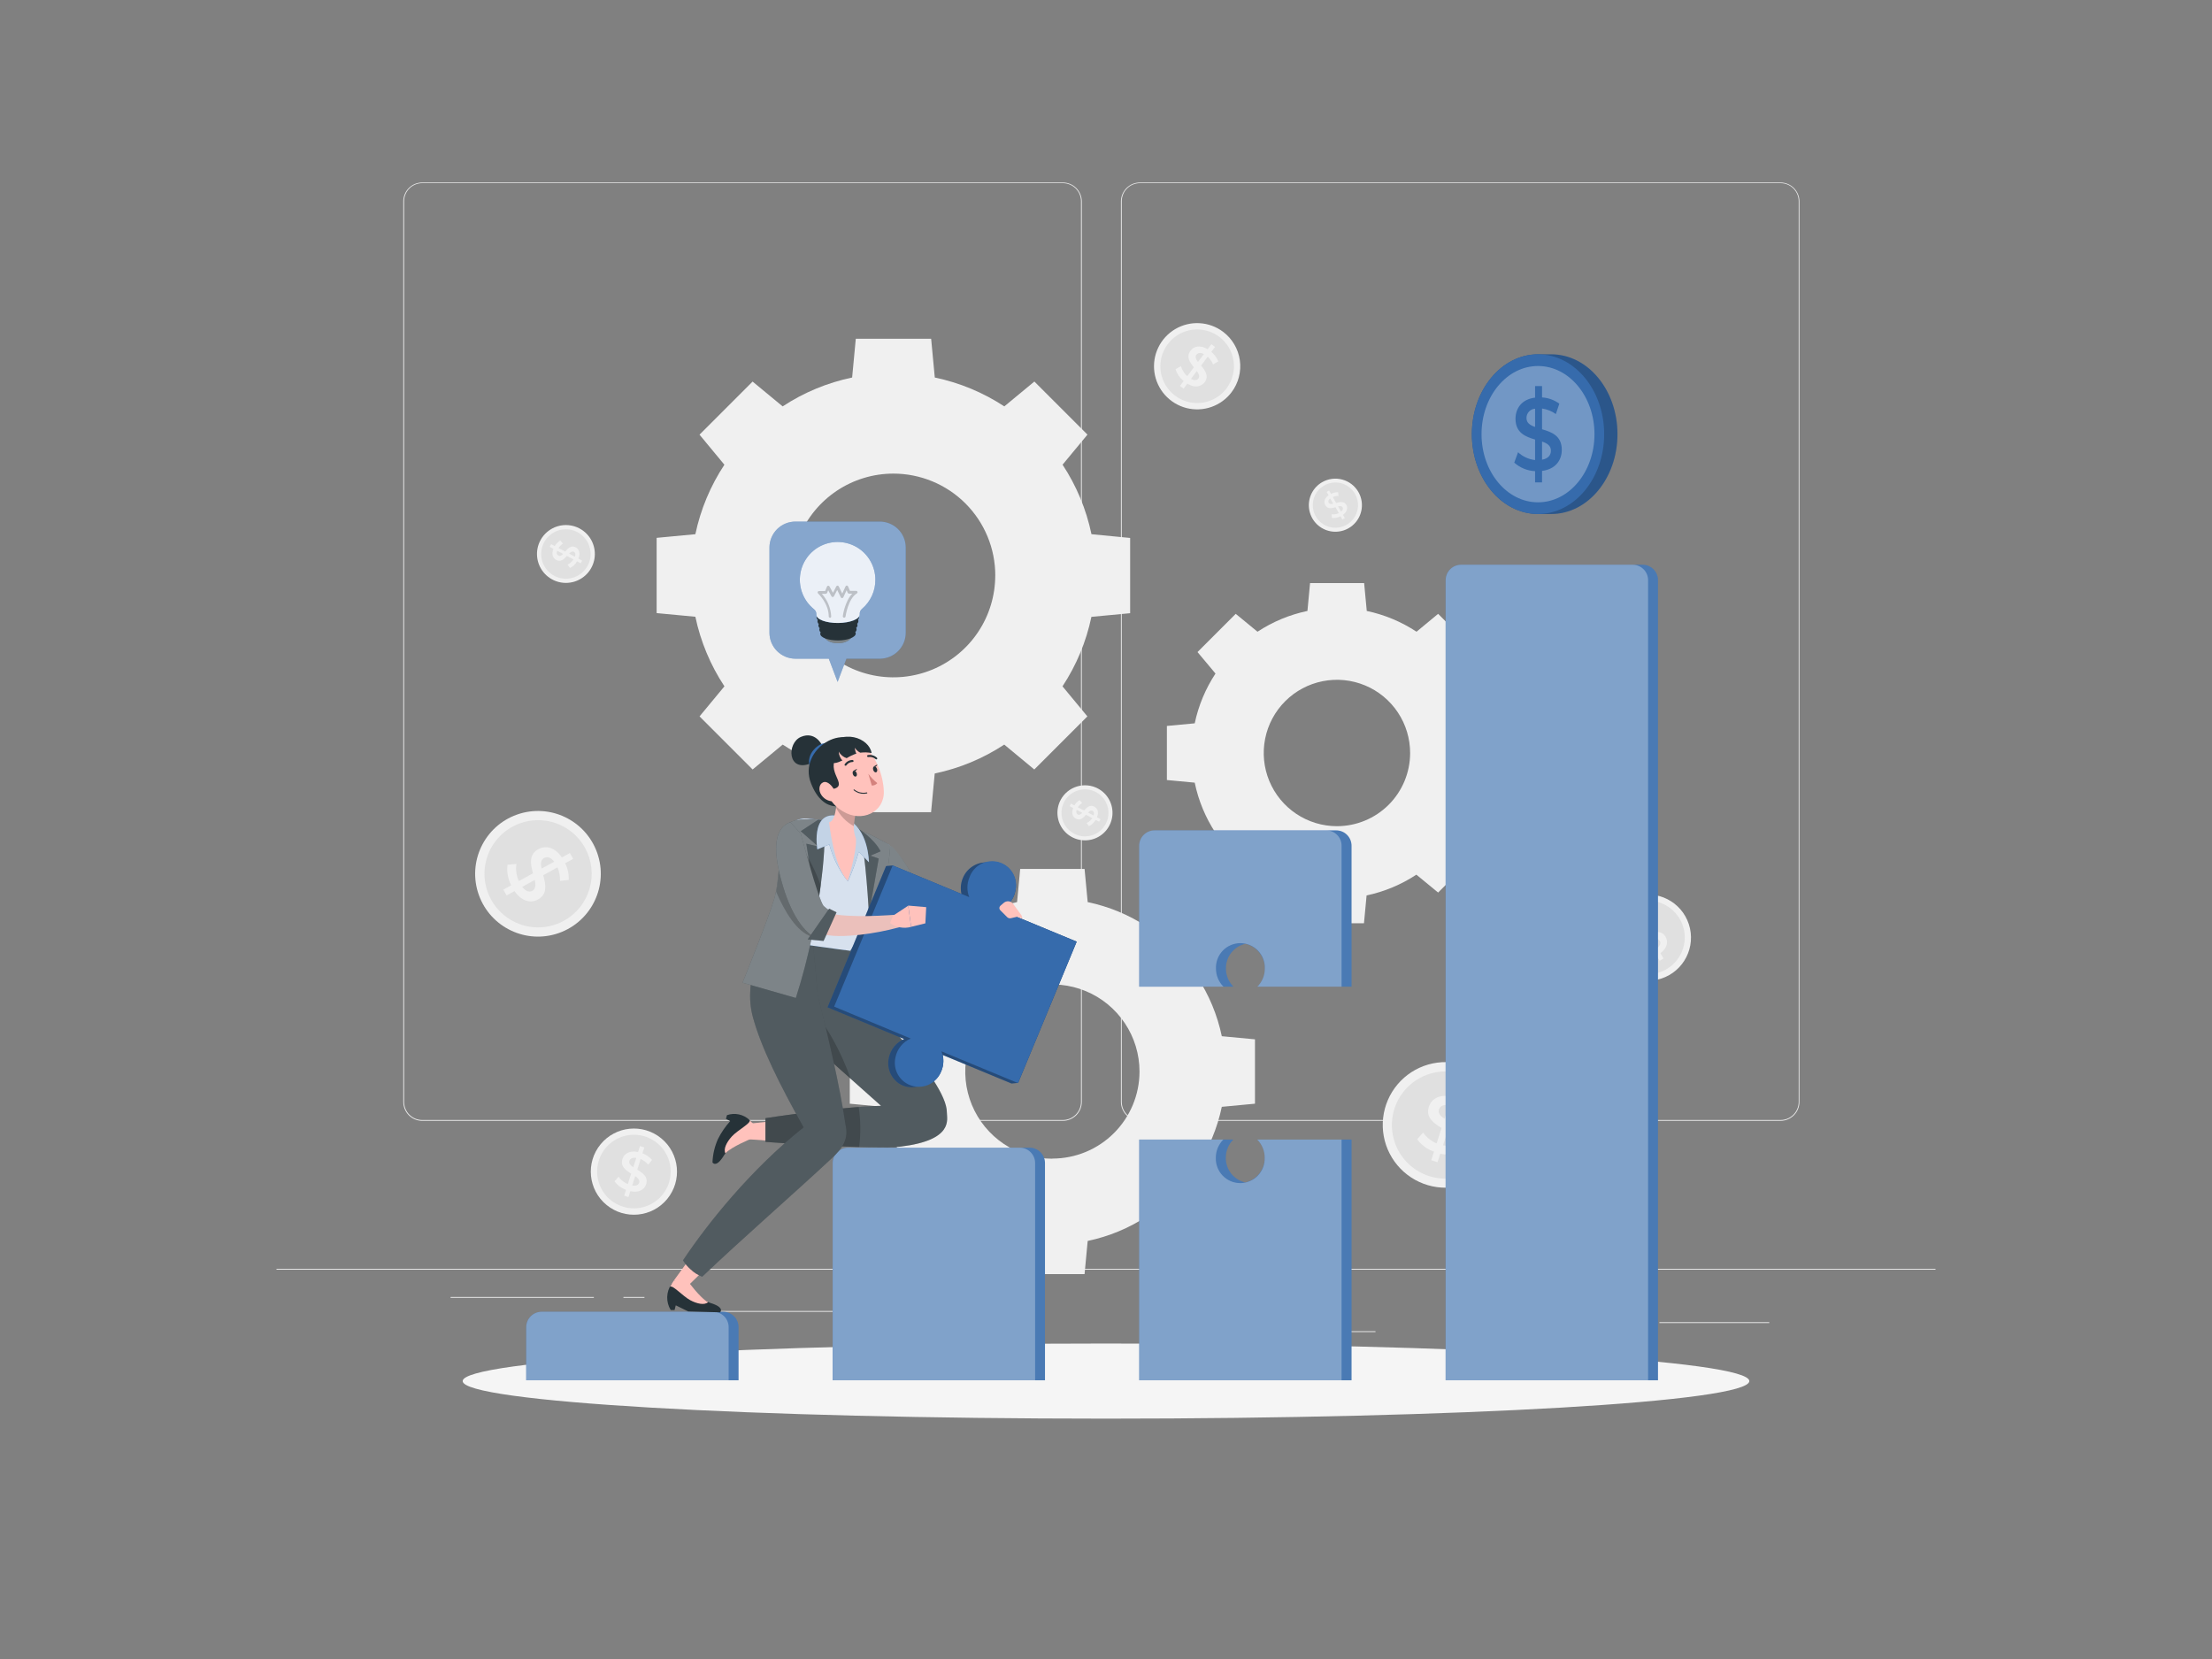 <svg width="800" height="600" viewBox="0 0 800 600" fill="none" xmlns="http://www.w3.org/2000/svg">
<rect x="0" y="0" width="800" height="600" fill="#808080" stroke="none"/>
<g clip-path="url(#clip0_1832_5710)">
<path d="M700 458.881H100V459.181H700V458.881Z" fill="#EBEBEB"/>
<path d="M639.881 478.188H600.137V478.487H639.881V478.188Z" fill="#EBEBEB"/>
<path d="M497.463 481.451H487.035V481.751H497.463V481.451Z" fill="#EBEBEB"/>
<path d="M598.934 467.053H575.906V467.353H598.934V467.053Z" fill="#EBEBEB"/>
<path d="M214.781 469.068H162.953V469.368H214.781V469.068Z" fill="#EBEBEB"/>
<path d="M233.069 469.068H225.473V469.368H233.069V469.068Z" fill="#EBEBEB"/>
<path d="M370.182 474.133H257.766V474.433H370.182V474.133Z" fill="#EBEBEB"/>
<path d="M384.4 405.36H152.692C150.876 405.357 149.137 404.634 147.854 403.349C146.572 402.064 145.852 400.323 145.852 398.508V72.792C145.867 70.987 146.595 69.262 147.875 67.99C149.156 66.718 150.887 66.003 152.692 66H384.4C386.217 66 387.96 66.722 389.245 68.007C390.53 69.292 391.252 71.035 391.252 72.852V398.508C391.252 400.325 390.53 402.068 389.245 403.353C387.96 404.638 386.217 405.36 384.4 405.36ZM152.692 66.24C150.956 66.243 149.292 66.935 148.066 68.163C146.84 69.392 146.152 71.056 146.152 72.792V398.508C146.152 400.244 146.84 401.908 148.066 403.137C149.292 404.365 150.956 405.057 152.692 405.06H384.4C386.136 405.057 387.801 404.366 389.029 403.137C390.257 401.909 390.948 400.245 390.952 398.508V72.792C390.948 71.055 390.257 69.391 389.029 68.162C387.801 66.934 386.136 66.243 384.4 66.24H152.692Z" fill="#EBEBEB"/>
<path d="M643.97 405.36H412.25C410.434 405.357 408.693 404.634 407.409 403.35C406.125 402.065 405.402 400.324 405.398 398.508V72.792C405.417 70.986 406.147 69.26 407.43 67.989C408.712 66.718 410.444 66.003 412.25 66H643.97C645.773 66.006 647.501 66.723 648.779 67.994C650.057 69.265 650.783 70.989 650.798 72.792V398.508C650.798 400.321 650.08 402.06 648.8 403.345C647.52 404.629 645.784 405.354 643.97 405.36ZM412.25 66.24C410.514 66.243 408.849 66.934 407.621 68.162C406.393 69.391 405.702 71.055 405.698 72.792V398.508C405.702 400.245 406.393 401.909 407.621 403.137C408.849 404.366 410.514 405.057 412.25 405.06H643.97C645.707 405.057 647.372 404.366 648.6 403.137C649.828 401.909 650.519 400.245 650.522 398.508V72.792C650.519 71.055 649.828 69.391 648.6 68.162C647.372 66.934 645.707 66.243 643.97 66.24H412.25Z" fill="#EBEBEB"/>
<path d="M394.744 193.2C392.877 184.235 389.331 175.705 384.292 168.06L393.292 157.188L374.092 137.988L363.22 146.976C355.571 141.946 347.042 138.404 338.08 136.536L336.76 122.52H309.508L308.188 136.536C299.23 138.402 290.704 141.944 283.06 146.976L272.188 138L252.988 157.2L261.988 168.072C256.94 175.713 253.377 184.238 251.488 193.2L237.484 194.52V221.736L251.488 223.056C253.375 232.031 256.942 240.569 262 248.22L253 259.092L272.2 278.292L283.072 269.292C290.715 274.327 299.241 277.873 308.2 279.744L309.52 293.748H336.736L338.056 279.744C347.019 277.871 355.548 274.325 363.196 269.292L374.068 278.292L393.268 259.092L384.268 248.22C389.306 240.578 392.853 232.052 394.72 223.092L408.736 221.772V194.556L394.744 193.2ZM359.944 208.128C359.944 215.414 357.784 222.536 353.736 228.595C349.688 234.653 343.934 239.375 337.202 242.163C330.471 244.952 323.064 245.681 315.917 244.26C308.771 242.838 302.207 239.33 297.055 234.177C291.902 229.025 288.394 222.461 286.972 215.315C285.551 208.168 286.28 200.761 289.069 194.029C291.857 187.298 296.579 181.544 302.637 177.496C308.695 173.448 315.818 171.288 323.104 171.288C327.946 171.286 332.741 172.239 337.214 174.092C341.688 175.945 345.752 178.661 349.175 182.086C352.597 185.511 355.311 189.577 357.161 194.052C359.011 198.526 359.961 203.322 359.956 208.164L359.944 208.128Z" fill="#F0F0F0"/>
<path d="M472.792 323.833L473.74 333.901H493.3L494.248 323.845C500.665 322.489 506.77 319.941 512.248 316.333L520.12 322.801L533.944 308.977L527.476 301.201C531.091 295.705 533.639 289.579 534.988 283.141L545.044 282.193V262.633L534.988 261.685C533.632 255.268 531.084 249.162 527.476 243.685L533.944 235.873L520.12 222.001L512.308 228.469C506.83 224.861 500.725 222.312 494.308 220.957L493.36 210.889H473.8L472.852 220.957C466.413 222.305 460.287 224.854 454.792 228.469L446.92 222.001L433.096 235.825L439.6 243.601C435.991 249.078 433.443 255.184 432.088 261.601L422.02 262.549V282.109L432.088 283.057C433.426 289.524 435.975 295.68 439.6 301.201L433.132 309.013L446.92 322.801L454.732 316.333C460.225 319.949 466.353 322.493 472.792 323.833ZM483.52 298.801C478.281 298.801 473.16 297.246 468.805 294.334C464.45 291.422 461.057 287.284 459.056 282.442C457.054 277.601 456.534 272.275 457.562 267.138C458.589 262.001 461.117 257.284 464.827 253.585C468.536 249.885 473.26 247.37 478.399 246.357C483.539 245.343 488.864 245.878 493.7 247.892C498.536 249.907 502.665 253.311 505.565 257.674C508.465 262.037 510.006 267.162 509.992 272.401C509.972 279.409 507.175 286.124 502.213 291.073C497.25 296.022 490.528 298.801 483.52 298.801Z" fill="#F0F0F0"/>
<path d="M368.968 460.8H392.248L393.376 448.8C401.041 447.196 408.336 444.163 414.88 439.86L424.18 447.552L440.632 431.1L432.94 421.8C437.243 415.256 440.276 407.961 441.88 400.296L453.88 399.168V375.888L441.88 374.76C440.279 367.093 437.246 359.798 432.94 353.256L440.632 343.956L424.18 327.492L414.88 335.196C408.34 330.887 401.043 327.854 393.376 326.256L392.248 314.256H368.968L367.84 326.256C360.172 327.854 352.876 330.887 346.336 335.196L337.036 327.492L320.572 343.956L328.276 353.256C323.97 359.798 320.937 367.093 319.336 374.76L307.336 375.888V399.168L319.336 400.296C320.937 407.959 323.97 415.25 328.276 421.788L320.572 431.1L337.036 447.552L346.336 439.86C352.879 444.163 360.174 447.196 367.84 448.8L368.968 460.8ZM380.608 419.064C374.375 419.064 368.283 417.216 363.101 413.753C357.919 410.291 353.88 405.369 351.495 399.611C349.11 393.853 348.486 387.517 349.701 381.404C350.917 375.291 353.919 369.677 358.326 365.27C362.733 360.862 368.348 357.861 374.46 356.645C380.573 355.429 386.909 356.053 392.667 358.439C398.425 360.824 403.347 364.863 406.809 370.045C410.272 375.227 412.12 381.319 412.12 387.552C412.107 395.901 408.782 403.904 402.873 409.803C396.965 415.702 388.957 419.016 380.608 419.016V419.064Z" fill="#F0F0F0"/>
<path d="M491.26 177.887C492.215 179.531 492.661 181.421 492.54 183.318C492.42 185.215 491.739 187.034 490.583 188.543C489.428 190.053 487.851 191.185 486.052 191.798C484.252 192.41 482.311 192.474 480.475 191.982C478.639 191.491 476.99 190.465 475.738 189.035C474.486 187.605 473.686 185.835 473.44 183.951C473.194 182.066 473.514 180.15 474.357 178.447C475.201 176.744 476.532 175.33 478.18 174.383C480.381 173.12 482.993 172.78 485.444 173.436C487.895 174.093 489.986 175.693 491.26 177.887Z" fill="#F0F0F0"/>
<path d="M480.556 181.836C480.844 182.352 481.444 182.328 482.164 182.148L481.072 180.252C480.4 180.804 480.28 181.368 480.556 181.836Z" fill="#E0E0E0"/>
<path d="M483.914 183.155L485.006 185.051C485.714 184.475 485.834 183.923 485.57 183.467C485.306 183.011 484.658 182.963 483.914 183.155Z" fill="#E0E0E0"/>
<path d="M478.877 175.596C477.474 176.404 476.342 177.61 475.625 179.062C474.907 180.513 474.636 182.145 474.847 183.75C475.057 185.355 475.738 186.862 476.805 188.08C477.871 189.298 479.275 190.173 480.839 190.592C482.403 191.012 484.056 190.959 485.589 190.439C487.122 189.919 488.467 188.956 489.453 187.672C490.439 186.388 491.022 184.84 491.128 183.225C491.234 181.609 490.858 179.999 490.049 178.596C489.513 177.665 488.799 176.849 487.947 176.194C487.095 175.539 486.123 175.058 485.085 174.78C484.047 174.501 482.965 174.43 481.9 174.57C480.834 174.71 479.807 175.059 478.877 175.596ZM485.681 186.204L486.365 187.404L485.489 187.908L484.805 186.708C483.853 187.23 482.764 187.448 481.685 187.332L481.601 186C482.491 186.114 483.396 185.969 484.205 185.58L483.005 183.456C481.661 183.852 480.161 184.2 479.309 182.712C478.685 181.62 478.925 180.216 480.509 179.112L479.813 177.912L480.689 177.408L481.373 178.608C482.159 178.204 483.033 177.998 483.917 178.008L484.097 179.34C483.387 179.331 482.683 179.474 482.033 179.76L483.233 181.92C484.577 181.524 486.089 181.152 486.941 182.628C487.517 183.672 487.253 185.076 485.681 186.204Z" fill="#E0E0E0"/>
<path d="M241.297 433.64C246.765 426.99 245.807 417.167 239.158 411.699C232.508 406.231 222.685 407.189 217.217 413.839C211.749 420.488 212.707 430.311 219.357 435.779C226.006 441.247 235.829 440.289 241.297 433.64Z" fill="#F0F0F0"/>
<path d="M227.645 419.88C227.345 420.792 228.029 421.476 229.037 422.16L230.129 418.764C228.701 418.536 227.909 419.04 227.645 419.88Z" fill="#E0E0E0"/>
<path d="M229.732 425.377L228.652 428.749C230.116 428.989 230.908 428.533 231.172 427.705C231.436 426.877 230.8 426.061 229.732 425.377Z" fill="#E0E0E0"/>
<path d="M233.331 411.036C230.825 410.231 228.136 410.187 225.605 410.911C223.073 411.634 220.813 413.092 219.111 415.1C217.408 417.108 216.339 419.576 216.04 422.191C215.74 424.807 216.223 427.452 217.427 429.793C218.631 432.134 220.502 434.066 222.804 435.343C225.106 436.62 227.736 437.186 230.359 436.969C232.983 436.752 235.483 435.761 237.544 434.123C239.604 432.484 241.133 430.271 241.935 427.764C243.011 424.405 242.709 420.756 241.095 417.619C239.482 414.483 236.69 412.115 233.331 411.036ZM227.979 430.8L227.295 432.936L225.735 432.432L226.407 430.32C224.742 429.733 223.291 428.658 222.243 427.236L223.719 425.58C224.561 426.77 225.721 427.698 227.067 428.256L228.267 424.44C226.311 423.24 224.259 421.824 225.111 419.172C225.735 417.216 227.691 415.98 230.763 416.64L231.459 414.48L233.031 414.984L232.347 417.108C233.698 417.601 234.903 418.427 235.851 419.508L234.447 421.188C233.679 420.33 232.739 419.643 231.687 419.172L230.487 423.024C232.443 424.224 234.531 425.628 233.679 428.28C233.043 430.272 231.075 431.484 227.979 430.8Z" fill="#E0E0E0"/>
<path d="M600.831 353.921C609.013 351.243 613.476 342.44 610.798 334.258C608.121 326.076 599.317 321.613 591.135 324.291C582.953 326.968 578.491 335.772 581.168 343.954C583.846 352.136 592.649 356.598 600.831 353.921Z" fill="#F0F0F0"/>
<path d="M592.001 337.752C592.493 338.58 593.465 338.52 594.641 338.22L592.805 335.148C591.749 336.072 591.593 336.996 592.001 337.752Z" fill="#E0E0E0"/>
<path d="M597.555 339.827L599.367 342.875C600.567 341.927 600.699 341.027 600.255 340.283C599.811 339.539 598.755 339.503 597.555 339.827Z" fill="#E0E0E0"/>
<path d="M589.182 327.599C586.922 328.947 585.112 330.935 583.982 333.312C582.851 335.688 582.451 338.347 582.831 340.951C583.211 343.555 584.355 345.988 586.118 347.942C587.88 349.896 590.183 351.284 592.734 351.929C595.285 352.575 597.97 352.45 600.45 351.57C602.931 350.69 605.094 349.094 606.667 346.984C608.241 344.875 609.153 342.346 609.29 339.718C609.426 337.09 608.78 334.48 607.434 332.219C605.625 329.188 602.686 326.998 599.264 326.132C595.841 325.266 592.215 325.793 589.182 327.599ZM600.498 344.711L601.638 346.643L600.234 347.483L599.094 345.575C597.548 346.436 595.78 346.812 594.018 346.655L593.754 344.459C595.204 344.614 596.668 344.356 597.978 343.715L595.926 340.271C593.742 340.943 591.318 341.543 589.926 339.143C588.882 337.391 589.242 335.099 591.774 333.239L590.574 331.295L591.99 330.455L593.13 332.363C594.393 331.679 595.809 331.324 597.246 331.331L597.582 333.491C596.427 333.5 595.287 333.749 594.234 334.223L596.31 337.703C598.506 337.031 600.942 336.383 602.37 338.783C603.414 340.571 603.03 342.863 600.498 344.747V344.711Z" fill="#E0E0E0"/>
<path d="M445.431 141.829C443.577 144.296 441.034 146.157 438.122 147.178C435.21 148.2 432.061 148.334 429.073 147.565C426.084 146.797 423.391 145.159 421.334 142.86C419.276 140.56 417.947 137.702 417.514 134.647C417.081 131.592 417.563 128.477 418.901 125.696C420.238 122.916 422.37 120.594 425.027 119.025C427.684 117.456 430.746 116.71 433.827 116.882C436.908 117.053 439.869 118.135 442.335 119.989C445.641 122.475 447.824 126.172 448.405 130.268C448.986 134.363 447.916 138.522 445.431 141.829Z" fill="#F0F0F0"/>
<path d="M432.688 128.304C432.112 129.072 432.532 129.948 433.252 130.92L435.4 128.064C434.128 127.38 433.216 127.596 432.688 128.304Z" fill="#E0E0E0"/>
<path d="M432.854 134.184L430.73 137.016C432.026 137.724 432.938 137.544 433.454 136.86C433.97 136.176 433.598 135.168 432.854 134.184Z" fill="#E0E0E0"/>
<path d="M440.968 121.813C438.865 120.231 436.339 119.309 433.711 119.163C431.083 119.017 428.471 119.653 426.205 120.992C423.938 122.33 422.12 124.311 420.979 126.682C419.838 129.054 419.426 131.711 419.796 134.317C420.165 136.923 421.298 139.361 423.053 141.323C424.808 143.285 427.105 144.682 429.654 145.338C432.202 145.995 434.889 145.88 437.373 145.01C439.856 144.14 442.027 142.552 443.608 140.449C444.659 139.052 445.424 137.462 445.86 135.769C446.296 134.076 446.394 132.315 446.149 130.584C445.903 128.853 445.32 127.188 444.431 125.683C443.542 124.178 442.366 122.863 440.968 121.813ZM429.412 138.757L428.068 140.557L426.748 139.573L428.092 137.785C426.706 136.69 425.685 135.2 425.164 133.513L427.096 132.433C427.511 133.822 428.305 135.069 429.388 136.033L431.788 132.829C430.336 131.065 428.86 129.049 430.588 126.829C431.788 125.197 434.068 124.669 436.756 126.301L438.112 124.489L439.432 125.485L438.088 127.261C439.201 128.172 440.068 129.348 440.608 130.681L438.736 131.809C438.289 130.745 437.627 129.785 436.792 128.989L434.392 132.229C435.844 133.993 437.356 136.021 435.688 138.229C434.38 139.897 432.124 140.401 429.412 138.757Z" fill="#E0E0E0"/>
<path d="M209.559 191.101C211.389 192.068 212.892 193.556 213.876 195.377C214.86 197.197 215.283 199.269 215.089 201.33C214.896 203.391 214.096 205.349 212.79 206.955C211.484 208.561 209.731 209.743 207.753 210.353C205.774 210.962 203.66 210.971 201.676 210.379C199.693 209.787 197.93 208.619 196.61 207.025C195.29 205.43 194.473 203.48 194.262 201.421C194.05 199.362 194.455 197.286 195.423 195.457C196.721 193.005 198.939 191.17 201.59 190.353C204.24 189.536 207.107 189.805 209.559 191.101Z" fill="#F0F0F0"/>
<path d="M202.001 200.963C202.577 201.275 203.105 200.903 203.681 200.315L201.497 199.199C201.185 200.111 201.425 200.687 202.001 200.963Z" fill="#E0E0E0"/>
<path d="M205.816 200.232L207.928 201.348C208.252 200.412 208.048 199.824 207.532 199.56C207.016 199.296 206.404 199.632 205.816 200.232Z" fill="#E0E0E0"/>
<path d="M196.768 196.164C195.938 197.726 195.59 199.5 195.768 201.26C195.946 203.02 196.642 204.687 197.769 206.052C198.895 207.416 200.4 208.415 202.095 208.923C203.789 209.431 205.597 209.425 207.288 208.906C208.979 208.386 210.478 207.377 211.595 206.005C212.712 204.634 213.397 202.961 213.563 201.2C213.729 199.439 213.369 197.668 212.529 196.111C211.688 194.555 210.404 193.283 208.84 192.456C206.747 191.35 204.301 191.119 202.038 191.814C199.775 192.509 197.88 194.074 196.768 196.164ZM209.2 202.032L210.532 202.74L210.016 203.712L208.696 203.016C208.112 204.052 207.23 204.888 206.164 205.416L205.252 204.216C206.137 203.795 206.885 203.134 207.412 202.308L205.012 201.048C203.992 202.248 202.804 203.388 201.16 202.512C199.96 201.876 199.348 200.436 200.152 198.48L198.808 197.772L199.324 196.8L200.644 197.496C201.133 196.664 201.822 195.967 202.648 195.468L203.596 196.596C202.957 197.014 202.413 197.562 202 198.204L204.4 199.476C205.42 198.276 206.596 197.076 208.24 197.976C209.44 198.624 210.016 200.064 209.2 202.032Z" fill="#E0E0E0"/>
<path d="M397.06 285.168C398.8 286.091 400.227 287.508 401.161 289.241C402.095 290.975 402.495 292.946 402.309 294.906C402.124 296.866 401.361 298.728 400.118 300.255C398.876 301.782 397.208 302.906 395.326 303.486C393.445 304.066 391.433 304.075 389.546 303.512C387.66 302.949 385.982 301.84 384.725 300.324C383.469 298.808 382.69 296.954 382.487 294.995C382.284 293.037 382.666 291.062 383.584 289.32C384.821 286.983 386.935 285.232 389.462 284.454C391.99 283.675 394.723 283.932 397.06 285.168Z" fill="#F0F0F0"/>
<path d="M389.801 294.577C390.353 294.865 390.857 294.505 391.397 293.953L389.381 292.885C389.081 293.749 389.309 294.313 389.801 294.577Z" fill="#E0E0E0"/>
<path d="M393.496 293.869L395.5 294.937C395.812 294.037 395.608 293.485 395.128 293.233C394.648 292.981 394 293.293 393.496 293.869Z" fill="#E0E0E0"/>
<path d="M384.881 289.992C384.091 291.478 383.76 293.165 383.93 294.84C384.1 296.515 384.762 298.101 385.834 299.399C386.906 300.697 388.338 301.648 389.95 302.132C391.562 302.615 393.282 302.61 394.891 302.116C396.5 301.622 397.926 300.662 398.99 299.357C400.053 298.053 400.706 296.462 400.865 294.786C401.024 293.111 400.682 291.426 399.883 289.944C399.084 288.463 397.864 287.251 396.377 286.464C394.383 285.412 392.055 285.192 389.9 285.853C387.745 286.515 385.941 288.003 384.881 289.992ZM396.737 295.584L398.009 296.256L397.517 297.192L396.257 296.52C395.701 297.501 394.865 298.295 393.857 298.8L392.981 297.684C393.825 297.285 394.54 296.657 395.045 295.872L392.777 294.672C391.805 295.776 390.689 296.904 389.105 296.064C387.905 295.452 387.389 294.084 388.157 292.224L386.873 291.552L387.365 290.616L388.565 291.288C389.027 290.493 389.684 289.828 390.473 289.356L391.373 290.424C390.746 290.813 390.206 291.327 389.789 291.936L392.081 293.136C393.053 292.044 394.169 290.88 395.741 291.708C396.953 292.332 397.493 293.712 396.737 295.584Z" fill="#E0E0E0"/>
<path d="M544.418 413.82C543.038 418.092 540.423 421.86 536.903 424.647C533.383 427.434 529.116 429.115 524.641 429.479C520.165 429.842 515.683 428.871 511.759 426.688C507.836 424.506 504.647 421.209 502.595 417.216C500.544 413.222 499.722 408.71 500.234 404.249C500.745 399.788 502.567 395.58 505.469 392.154C508.372 388.728 512.224 386.239 516.54 385.001C520.856 383.764 525.442 383.833 529.718 385.2C532.564 386.111 535.203 387.575 537.483 389.507C539.762 391.439 541.639 393.802 543.004 396.461C544.369 399.119 545.197 402.021 545.44 404.999C545.682 407.978 545.335 410.975 544.418 413.82Z" fill="#F0F0F0"/>
<path d="M520.409 401.304C519.989 402.636 520.985 403.632 522.449 404.628L524.033 399.672C521.957 399.348 520.805 400.08 520.409 401.304Z" fill="#E0E0E0"/>
<path d="M523.467 409.309L521.883 414.229C524.007 414.577 525.183 413.905 525.567 412.717C525.951 411.529 524.979 410.317 523.467 409.309Z" fill="#E0E0E0"/>
<path d="M528.698 388.416C525.046 387.246 521.128 387.186 517.441 388.242C513.754 389.299 510.463 391.425 507.985 394.352C505.506 397.278 503.951 400.874 503.516 404.685C503.081 408.496 503.786 412.35 505.541 415.76C507.296 419.17 510.023 421.983 513.377 423.843C516.732 425.703 520.562 426.527 524.384 426.21C528.206 425.893 531.849 424.45 534.851 422.063C537.853 419.676 540.08 416.453 541.25 412.8C542.029 410.375 542.322 407.82 542.112 405.282C541.902 402.743 541.195 400.271 540.029 398.006C538.863 395.742 537.262 393.729 535.318 392.084C533.374 390.438 531.124 389.192 528.698 388.416ZM520.91 417.216L519.914 420.336L517.634 419.604L518.618 416.508C516.185 415.664 514.068 414.098 512.546 412.02L514.694 409.62C515.922 411.355 517.615 412.707 519.578 413.52L521.366 407.952C518.522 406.212 515.534 404.148 516.77 400.284C517.682 397.452 520.526 395.628 525.002 396.6L526.01 393.456L528.29 394.188L527.306 397.284C529.272 398.008 531.025 399.213 532.406 400.788L530.366 403.188C529.248 401.934 527.878 400.928 526.346 400.236L524.534 405.852C527.39 407.604 530.438 409.656 529.202 413.52C528.29 416.4 525.422 418.224 520.91 417.264V417.216Z" fill="#E0E0E0"/>
<path d="M202.179 337.421C213.999 333.216 220.173 320.226 215.968 308.406C211.764 296.585 198.773 290.412 186.953 294.616C175.133 298.82 168.959 311.811 173.163 323.631C177.368 335.451 190.358 341.625 202.179 337.421Z" fill="#F0F0F0"/>
<path d="M196.696 310.331C195.496 311.015 195.496 312.419 195.88 314.147L200.44 311.639C199.156 309.971 197.824 309.719 196.696 310.331Z" fill="#E0E0E0"/>
<path d="M193.407 318.24L188.871 320.736C190.179 322.452 191.487 322.764 192.591 322.152C193.695 321.54 193.815 320.016 193.407 318.24Z" fill="#E0E0E0"/>
<path d="M211.599 306.671C209.752 303.311 206.949 300.574 203.546 298.806C200.142 297.038 196.291 296.319 192.479 296.74C188.667 297.161 185.066 298.702 182.13 301.17C179.194 303.637 177.056 306.92 175.985 310.603C174.915 314.285 174.961 318.203 176.116 321.859C177.272 325.516 179.486 328.748 182.479 331.146C185.471 333.545 189.108 335.002 192.928 335.334C196.749 335.666 200.582 334.858 203.943 333.011C208.45 330.532 211.788 326.365 213.223 321.426C214.659 316.487 214.075 311.18 211.599 306.671ZM186.099 322.271L183.231 323.843L182.031 321.743L184.875 320.183C183.697 317.893 183.237 315.3 183.555 312.743L186.771 312.467C186.465 314.573 186.769 316.722 187.647 318.659L192.759 315.851C191.895 312.623 191.139 309.071 194.703 307.115C197.307 305.675 200.631 306.323 203.211 310.103L206.103 308.519L207.303 310.619L204.399 312.179C205.33 314.06 205.775 316.143 205.695 318.239L202.539 318.599C202.58 316.919 202.274 315.248 201.639 313.691L196.467 316.535C197.331 319.763 198.147 323.351 194.583 325.307C192.003 326.747 188.703 326.063 186.075 322.271H186.099Z" fill="#E0E0E0"/>
<path d="M400 513.072C528.499 513.072 632.668 506.991 632.668 499.488C632.668 491.986 528.499 485.904 400 485.904C271.501 485.904 167.332 491.986 167.332 499.488C167.332 506.991 271.501 513.072 400 513.072Z" fill="#F5F5F5"/>
<path d="M561.052 128.148H556.252C543.052 128.148 532.336 141.072 532.336 157.02C532.336 172.968 543.04 185.892 556.252 185.892H561.052C574.252 185.892 584.98 172.968 584.98 157.02C584.98 141.072 574.264 128.148 561.052 128.148Z" fill="#366BAC"/>
<path opacity="0.2" d="M561.052 128.148H556.252C543.052 128.148 532.336 141.072 532.336 157.02C532.336 172.968 543.04 185.892 556.252 185.892H561.052C574.252 185.892 584.98 172.968 584.98 157.02C584.98 141.072 574.264 128.148 561.052 128.148Z" fill="black"/>
<path d="M556.241 185.892C569.456 185.892 580.169 172.966 580.169 157.02C580.169 141.075 569.456 128.148 556.241 128.148C543.025 128.148 532.312 141.075 532.312 157.02C532.312 172.966 543.025 185.892 556.241 185.892Z" fill="#366BAC"/>
<path opacity="0.3" d="M556.24 181.669C567.52 181.669 576.664 170.634 576.664 157.021C576.664 143.408 567.52 132.373 556.24 132.373C544.961 132.373 535.816 143.408 535.816 157.021C535.816 170.634 544.961 181.669 556.24 181.669Z" fill="white"/>
<path d="M557.704 170.305V174.469H555.184V170.401C552.392 170.273 549.73 169.183 547.648 167.317L549.028 163.561C550.72 165.144 552.881 166.134 555.184 166.381V158.965C551.764 157.957 548.104 156.565 548.104 151.465C548.104 147.673 550.384 144.373 555.184 143.809V139.621H557.704V143.737C559.965 143.87 562.137 144.658 563.956 146.005L562.696 149.749C561.216 148.692 559.505 148.005 557.704 147.745V155.245C561.124 156.253 564.844 157.549 564.844 162.709C564.844 166.453 562.54 169.717 557.704 170.305ZM555.184 154.417V147.805C554.331 147.863 553.533 148.247 552.955 148.877C552.377 149.506 552.062 150.334 552.076 151.189C552.076 152.977 553.396 153.793 555.184 154.417ZM560.908 162.997C560.908 161.173 559.552 160.321 557.704 159.697V166.261C559.948 165.853 560.908 164.593 560.908 162.997Z" fill="#366BAC"/>
<path d="M594.04 204.252H528.4C526.923 204.252 525.507 204.839 524.463 205.883C523.419 206.927 522.832 208.343 522.832 209.82V499.2H599.632V209.82C599.634 209.086 599.49 208.36 599.209 207.682C598.928 207.004 598.516 206.388 597.996 205.871C597.476 205.353 596.859 204.944 596.18 204.666C595.501 204.388 594.774 204.247 594.04 204.252Z" fill="#366BAC"/>
<path opacity="0.1" d="M594.04 204.252H528.4C526.923 204.252 525.507 204.839 524.463 205.883C523.419 206.927 522.832 208.343 522.832 209.82V499.2H599.632V209.82C599.634 209.086 599.49 208.36 599.209 207.682C598.928 207.004 598.516 206.388 597.996 205.871C597.476 205.353 596.859 204.944 596.18 204.666C595.501 204.388 594.774 204.247 594.04 204.252Z" fill="white"/>
<path opacity="0.3" d="M528.399 204.252H590.487C591.964 204.252 593.38 204.839 594.425 205.883C595.469 206.927 596.055 208.343 596.055 209.82V499.2H522.855V209.82C522.855 208.347 523.439 206.935 524.478 205.891C525.517 204.848 526.927 204.258 528.399 204.252Z" fill="white"/>
<path d="M483.208 300.313H417.52C416.052 300.325 414.648 300.917 413.614 301.96C412.58 303.003 412 304.412 412 305.881V356.845H446.08C445.215 355.982 444.53 354.957 444.065 353.828C443.599 352.7 443.363 351.49 443.368 350.269C443.344 348.198 444.029 346.181 445.311 344.554C446.593 342.928 448.393 341.789 450.412 341.329C452.43 341.79 454.229 342.929 455.508 344.555C456.788 346.182 457.471 348.199 457.444 350.269C457.451 351.489 457.216 352.698 456.753 353.827C456.289 354.956 455.606 355.981 454.744 356.845H488.8V305.881C488.802 305.147 488.658 304.42 488.377 303.742C488.096 303.065 487.684 302.449 487.164 301.931C486.644 301.414 486.027 301.004 485.348 300.726C484.669 300.448 483.942 300.308 483.208 300.313Z" fill="#366BAC"/>
<path d="M458.296 412.141H454.696C455.558 413.004 456.241 414.029 456.705 415.158C457.168 416.287 457.403 417.496 457.396 418.717C457.423 420.786 456.74 422.803 455.46 424.43C454.181 426.057 452.382 427.196 450.364 427.657C448.345 427.196 446.545 426.057 445.263 424.431C443.981 422.804 443.296 420.787 443.32 418.717C443.315 417.496 443.551 416.286 444.017 415.157C444.482 414.028 445.167 413.003 446.032 412.141H412V499.201H488.8V412.141H458.296Z" fill="#366BAC"/>
<path opacity="0.1" d="M483.208 300.313H417.52C416.052 300.325 414.648 300.917 413.614 301.96C412.58 303.003 412 304.412 412 305.881V356.845H446.08C445.215 355.982 444.53 354.957 444.065 353.828C443.599 352.7 443.363 351.49 443.368 350.269C443.344 348.198 444.029 346.181 445.311 344.554C446.593 342.928 448.393 341.789 450.412 341.329C452.43 341.79 454.229 342.929 455.508 344.555C456.788 346.182 457.471 348.199 457.444 350.269C457.451 351.489 457.216 352.698 456.753 353.827C456.289 354.956 455.606 355.981 454.744 356.845H488.8V305.881C488.802 305.147 488.658 304.42 488.377 303.742C488.096 303.065 487.684 302.449 487.164 301.931C486.644 301.414 486.027 301.004 485.348 300.726C484.669 300.448 483.942 300.308 483.208 300.313Z" fill="white"/>
<path opacity="0.1" d="M458.296 412.141H454.696C455.558 413.004 456.241 414.029 456.705 415.158C457.168 416.287 457.403 417.496 457.396 418.717C457.423 420.786 456.74 422.803 455.46 424.43C454.181 426.057 452.382 427.196 450.364 427.657C448.345 427.196 446.545 426.057 445.263 424.431C443.981 422.804 443.296 420.787 443.32 418.717C443.315 417.496 443.551 416.286 444.017 415.157C444.482 414.028 445.167 413.003 446.032 412.141H412V499.201H488.8V412.141H458.296Z" fill="white"/>
<path opacity="0.3" d="M454.696 412.141C455.558 413.004 456.241 414.029 456.705 415.158C457.168 416.287 457.403 417.496 457.396 418.717C457.44 419.905 457.244 421.089 456.819 422.2C456.395 423.31 455.751 424.324 454.926 425.18C454.101 426.036 453.112 426.717 452.018 427.182C450.923 427.647 449.747 427.886 448.558 427.886C447.369 427.886 446.193 427.647 445.098 427.182C444.004 426.717 443.015 426.036 442.19 425.18C441.365 424.324 440.721 423.31 440.297 422.2C439.872 421.089 439.676 419.905 439.72 418.717C439.715 417.496 439.951 416.286 440.417 415.157C440.882 414.028 441.567 413.003 442.432 412.141H412V499.201H485.2V412.141H454.696Z" fill="white"/>
<path opacity="0.3" d="M412 305.88V356.845H442.48C441.615 355.982 440.93 354.957 440.465 353.828C439.999 352.7 439.763 351.49 439.768 350.269C439.724 349.081 439.92 347.896 440.345 346.785C440.769 345.675 441.413 344.661 442.238 343.805C443.063 342.949 444.052 342.269 445.146 341.804C446.241 341.338 447.417 341.099 448.606 341.099C449.795 341.099 450.971 341.338 452.066 341.804C453.16 342.269 454.149 342.949 454.974 343.805C455.799 344.661 456.443 345.675 456.867 346.785C457.292 347.896 457.488 349.081 457.444 350.269C457.451 351.489 457.216 352.698 456.753 353.827C456.289 354.956 455.606 355.981 454.744 356.845H485.2V305.88C485.202 305.15 485.059 304.426 484.781 303.751C484.502 303.075 484.093 302.461 483.577 301.944C483.061 301.427 482.448 301.017 481.773 300.737C481.098 300.457 480.375 300.312 479.644 300.313H417.52C416.052 300.325 414.648 300.917 413.614 301.96C412.58 303.003 412 304.412 412 305.88Z" fill="white"/>
<path d="M318.185 188.641H287.681C286.448 188.639 285.226 188.881 284.086 189.352C282.946 189.822 281.911 190.513 281.038 191.385C280.165 192.256 279.473 193.291 279.001 194.431C278.528 195.57 278.285 196.791 278.285 198.025V228.829C278.285 231.319 279.273 233.707 281.033 235.468C282.792 237.23 285.179 238.221 287.669 238.225H299.741L302.933 246.625L306.113 238.225H318.185C320.675 238.221 323.062 237.23 324.821 235.468C326.581 233.707 327.569 231.319 327.569 228.829V198.001C327.563 195.516 326.571 193.135 324.812 191.381C323.053 189.626 320.67 188.641 318.185 188.641Z" fill="#366BAC"/>
<path opacity="0.4" d="M318.185 188.641H287.681C286.448 188.639 285.226 188.881 284.086 189.352C282.946 189.822 281.911 190.513 281.038 191.385C280.165 192.256 279.473 193.291 279.001 194.431C278.528 195.57 278.285 196.791 278.285 198.025V228.829C278.285 231.319 279.273 233.707 281.033 235.468C282.792 237.23 285.179 238.221 287.669 238.225H299.741L302.933 246.625L306.113 238.225H318.185C320.675 238.221 323.062 237.23 324.821 235.468C326.581 233.707 327.569 231.319 327.569 228.829V198.001C327.563 195.516 326.571 193.135 324.812 191.381C323.053 189.626 320.67 188.641 318.185 188.641Z" fill="white"/>
<path d="M303.085 232.65C305.888 232.63 308.151 231.27 308.139 229.613C308.126 227.956 305.844 226.63 303.041 226.65C300.237 226.671 297.975 228.031 297.987 229.687C297.999 231.344 300.281 232.671 303.085 232.65Z" fill="#263238"/>
<path opacity="0.4" d="M303.085 232.65C305.888 232.63 308.151 231.27 308.139 229.613C308.126 227.956 305.844 226.63 303.041 226.65C300.237 226.671 297.975 228.031 297.987 229.687C297.999 231.344 300.281 232.671 303.085 232.65Z" fill="white"/>
<path d="M310.301 224.088C310.57 223.825 310.729 223.468 310.745 223.092C310.745 221.472 307.265 220.176 303.005 220.212C298.745 220.248 295.301 221.58 295.313 223.212C295.333 223.586 295.496 223.938 295.769 224.196C295.693 224.358 295.653 224.533 295.649 224.712C295.657 224.897 295.703 225.078 295.784 225.245C295.864 225.412 295.977 225.561 296.117 225.684C296.033 225.847 295.988 226.028 295.985 226.212C295.996 226.397 296.045 226.579 296.127 226.746C296.209 226.913 296.324 227.062 296.465 227.184C296.369 227.348 296.32 227.534 296.321 227.724C296.333 227.909 296.383 228.089 296.468 228.254C296.553 228.419 296.67 228.565 296.813 228.684C296.715 228.847 296.662 229.033 296.657 229.224C296.657 230.58 299.549 231.624 303.089 231.624C306.629 231.624 309.497 230.424 309.485 229.128C309.481 228.935 309.422 228.748 309.317 228.588C309.46 228.471 309.577 228.325 309.66 228.159C309.742 227.994 309.789 227.813 309.797 227.628C309.799 227.436 309.745 227.248 309.641 227.088C309.864 226.92 310.023 226.68 310.089 226.409C310.154 226.137 310.123 225.851 310.001 225.6C310.273 225.342 310.436 224.99 310.457 224.616C310.446 224.43 310.393 224.249 310.301 224.088Z" fill="#263238"/>
<path d="M316.589 209.616C316.58 207.309 315.987 205.041 314.864 203.026C313.741 201.01 312.126 199.311 310.17 198.089C308.213 196.866 305.978 196.159 303.674 196.034C301.37 195.909 299.072 196.369 296.994 197.373C294.917 198.376 293.127 199.89 291.793 201.772C290.458 203.654 289.623 205.844 289.364 208.137C289.105 210.43 289.431 212.751 290.312 214.883C291.193 217.016 292.6 218.891 294.401 220.332C294.69 220.563 294.919 220.86 295.067 221.199C295.216 221.538 295.28 221.907 295.253 222.276C295.247 222.312 295.247 222.348 295.253 222.384C295.253 224.028 298.781 225.348 303.113 225.312C307.445 225.276 310.937 223.92 310.925 222.264V222.156C310.893 221.787 310.952 221.416 311.096 221.075C311.24 220.734 311.466 220.434 311.753 220.2C313.289 218.901 314.519 217.279 315.355 215.449C316.191 213.619 316.612 211.628 316.589 209.616Z" fill="#366BAC"/>
<path opacity="0.9" d="M316.589 209.616C316.58 207.309 315.987 205.041 314.864 203.026C313.741 201.01 312.126 199.311 310.17 198.089C308.213 196.866 305.978 196.159 303.674 196.034C301.37 195.909 299.072 196.369 296.994 197.373C294.917 198.376 293.127 199.89 291.793 201.772C290.458 203.654 289.623 205.844 289.364 208.137C289.105 210.43 289.431 212.751 290.312 214.883C291.193 217.016 292.6 218.891 294.401 220.332C294.69 220.563 294.919 220.86 295.067 221.199C295.216 221.538 295.28 221.907 295.253 222.276C295.247 222.312 295.247 222.348 295.253 222.384C295.253 224.028 298.781 225.348 303.113 225.312C307.445 225.276 310.937 223.92 310.925 222.264V222.156C310.893 221.787 310.952 221.416 311.096 221.075C311.24 220.734 311.466 220.434 311.753 220.2C313.289 218.901 314.519 217.279 315.355 215.449C316.191 213.619 316.612 211.628 316.589 209.616Z" fill="white"/>
<g opacity="0.2">
<path d="M300.22 223.428C300.089 223.428 299.964 223.376 299.872 223.284C299.779 223.191 299.728 223.066 299.728 222.936C299.728 218.232 295.876 214.632 295.84 214.596C295.771 214.528 295.725 214.441 295.705 214.347C295.686 214.252 295.695 214.154 295.73 214.065C295.766 213.975 295.828 213.898 295.907 213.843C295.986 213.788 296.079 213.758 296.176 213.756H298.42L299.104 212.124C299.137 212.038 299.194 211.964 299.269 211.911C299.343 211.857 299.432 211.827 299.524 211.824C299.616 211.816 299.709 211.835 299.79 211.88C299.871 211.925 299.937 211.993 299.98 212.076L301.264 214.392L302.464 212.052C302.511 211.975 302.575 211.911 302.653 211.865C302.73 211.819 302.818 211.792 302.908 211.788C302.997 211.794 303.083 211.823 303.158 211.871C303.234 211.919 303.296 211.985 303.34 212.064L304.612 214.68L305.812 212.052C305.853 211.968 305.916 211.897 305.994 211.846C306.072 211.796 306.163 211.767 306.256 211.764C306.35 211.767 306.442 211.797 306.521 211.85C306.599 211.903 306.661 211.977 306.7 212.064L307.408 213.696H309.652C309.758 213.697 309.861 213.733 309.946 213.798C310.03 213.863 310.091 213.953 310.12 214.056C310.149 214.159 310.143 214.268 310.104 214.368C310.065 214.467 309.995 214.552 309.904 214.608C306.7 216.504 305.8 222.948 305.788 223.008C305.761 223.129 305.69 223.235 305.589 223.306C305.488 223.377 305.363 223.407 305.241 223.391C305.118 223.374 305.006 223.312 304.927 223.216C304.849 223.121 304.809 222.999 304.816 222.876C304.816 222.624 305.584 217.38 308.248 214.692H307.048C306.952 214.695 306.857 214.669 306.775 214.618C306.694 214.566 306.63 214.492 306.592 214.404L306.184 213.468L304.984 216.048C304.943 216.131 304.88 216.201 304.801 216.25C304.723 216.298 304.632 216.324 304.54 216.324C304.448 216.321 304.358 216.295 304.28 216.246C304.202 216.198 304.138 216.129 304.096 216.048L302.788 213.384L301.588 215.676C301.545 215.752 301.482 215.816 301.406 215.861C301.33 215.905 301.244 215.928 301.156 215.928C300.976 215.928 300.808 215.832 300.724 215.676L299.524 213.456L299.116 214.452C299.076 214.54 299.013 214.616 298.932 214.669C298.851 214.722 298.756 214.751 298.66 214.752H297.22C299.268 217.016 300.469 219.921 300.616 222.972C300.616 223.1 300.566 223.223 300.476 223.315C300.386 223.407 300.264 223.461 300.136 223.464L300.22 223.428Z" fill="black"/>
</g>
<path d="M261.545 474.42H195.869C195.136 474.418 194.41 474.562 193.733 474.842C193.056 475.122 192.441 475.533 191.924 476.051C191.406 476.57 190.997 477.186 190.718 477.864C190.439 478.541 190.298 479.267 190.301 480V499.2H267.101V480C267.104 479.268 266.963 478.543 266.685 477.866C266.407 477.19 265.998 476.574 265.482 476.056C264.966 475.537 264.352 475.126 263.677 474.845C263.001 474.564 262.276 474.42 261.545 474.42Z" fill="#366BAC"/>
<path opacity="0.1" d="M261.545 474.42H195.869C195.136 474.418 194.41 474.562 193.733 474.842C193.056 475.122 192.441 475.533 191.924 476.051C191.406 476.57 190.997 477.186 190.718 477.864C190.439 478.541 190.298 479.267 190.301 480V499.2H267.101V480C267.104 479.268 266.963 478.543 266.685 477.866C266.407 477.19 265.998 476.574 265.482 476.056C264.966 475.537 264.352 475.126 263.677 474.845C263.001 474.564 262.276 474.42 261.545 474.42Z" fill="white"/>
<path opacity="0.3" d="M195.868 474.42H257.956C259.433 474.42 260.849 475.007 261.893 476.051C262.938 477.095 263.524 478.511 263.524 479.988V499.2H190.324V480C190.321 478.525 190.903 477.11 191.942 476.063C192.982 475.017 194.394 474.426 195.868 474.42Z" fill="white"/>
<path d="M372.401 415.08H306.689C305.958 415.08 305.235 415.224 304.56 415.504C303.885 415.784 303.272 416.194 302.756 416.712C302.24 417.229 301.831 417.843 301.552 418.518C301.274 419.194 301.131 419.917 301.133 420.648V499.2H377.933V420.6C377.92 419.138 377.333 417.739 376.298 416.707C375.263 415.674 373.863 415.089 372.401 415.08Z" fill="#366BAC"/>
<path opacity="0.1" d="M372.401 415.08H306.689C305.958 415.08 305.235 415.224 304.56 415.504C303.885 415.784 303.272 416.194 302.756 416.712C302.24 417.229 301.831 417.843 301.552 418.518C301.274 419.194 301.131 419.917 301.133 420.648V499.2H377.933V420.6C377.92 419.138 377.333 417.739 376.298 416.707C375.263 415.674 373.863 415.089 372.401 415.08Z" fill="white"/>
<path opacity="0.3" d="M306.688 415.08H368.8C370.277 415.08 371.693 415.667 372.737 416.711C373.781 417.755 374.368 419.171 374.368 420.648V499.2H301.168V420.6C301.181 419.14 301.766 417.743 302.799 416.711C303.831 415.678 305.228 415.093 306.688 415.08Z" fill="white"/>
<path d="M321.891 305.736C326.427 308.58 334.971 325.68 334.971 325.68L327.447 331.512L317.199 319.944L321.891 305.736Z" fill="#263238"/>
<path opacity="0.4" d="M334.971 325.68L327.447 331.512L321.783 325.2L317.199 319.944L318.879 314.916L321.951 305.736C326.427 308.58 334.971 325.68 334.971 325.68Z" fill="white"/>
<path opacity="0.2" d="M321.783 325.2L317.199 319.944L318.879 314.916C320.322 318.192 321.299 321.653 321.783 325.2Z" fill="black"/>
<path d="M313.326 361.441L282.234 356.929L285.57 322.969L317.13 326.425L313.326 361.441Z" fill="#263238"/>
<path opacity="0.3" d="M313.326 361.441L282.234 356.929L285.57 322.969L317.13 326.425L313.326 361.441Z" fill="white"/>
<path d="M269.055 411.925L293.499 413.617L292.947 404.125L266.535 406.825" fill="#FFC2BC"/>
<path d="M262.924 403.308L262.552 404.64L264.088 405.468C262.33 407.41 260.845 409.582 259.672 411.924C258.47 414.594 257.794 417.47 257.68 420.396C257.68 420.396 258.952 422.664 261.88 417.78C262.02 417.543 262.185 417.322 262.372 417.12C264.508 414.72 270.112 411.936 270.112 411.936L271.864 405.84C271.631 405.577 271.383 405.328 271.12 405.096C270.05 404.073 268.719 403.366 267.273 403.05C265.827 402.735 264.322 402.824 262.924 403.308Z" fill="#263238"/>
<path d="M271.119 405.098C271.779 406.166 266.799 408.698 264.687 411.002C262.815 413.054 261.519 415.586 262.383 417.134C264.519 414.734 271.551 411.902 271.551 411.902L272.955 407.006C272.955 407.006 271.599 405.602 271.119 405.098Z" fill="#FFC2BC"/>
<path d="M307.491 343.861L310.935 359.761C310.935 359.761 342.579 390.433 342.447 402.361C342.447 404.833 344.967 412.345 325.731 414.685C316.023 415.885 276.831 412.981 276.831 412.981V404.401C276.831 404.401 304.035 400.213 318.639 399.937L286.395 371.209L275.523 357.373L283.923 338.041L307.491 343.861Z" fill="#263238"/>
<path opacity="0.2" d="M325.731 414.685C320.735 415.035 315.722 415.083 310.719 414.829C295.887 414.385 276.831 412.981 276.831 412.981V404.401C276.831 404.401 295.791 401.485 310.551 400.357C313.479 400.141 316.227 399.985 318.639 399.937L307.659 390.157L286.395 371.209L282.231 365.905L275.523 357.373L283.923 338.041L307.527 343.885L310.971 359.785C310.971 359.785 342.615 390.457 342.483 402.385C342.399 404.833 344.967 412.345 325.731 414.685Z" fill="white"/>
<path opacity="0.2" d="M286.398 371.185L282.234 365.881L290.19 360.961C290.19 360.961 300.558 370.261 307.662 390.133L286.398 371.185Z" fill="black"/>
<path opacity="0.2" d="M310.72 414.829C295.888 414.385 276.832 412.981 276.832 412.981V404.401C276.832 404.401 295.792 401.485 310.552 400.357C311.279 405.15 311.335 410.021 310.72 414.829Z" fill="black"/>
<path d="M242.585 473.785H243.965L244.397 472.093L248.897 474.289L260.441 474.625C260.441 474.625 262.325 472.837 256.841 471.205C256.573 471.118 256.312 471.01 256.061 470.881C253.169 469.417 249.137 464.653 249.137 464.653L242.801 464.473C241.869 465.83 241.349 467.427 241.304 469.073C241.259 470.719 241.692 472.343 242.549 473.749L242.585 473.785Z" fill="#263238"/>
<path d="M242.297 465.41C243.161 464.498 246.845 468.71 249.593 470.21C251.993 471.518 254.825 472.154 256.097 470.93C253.205 469.466 248.777 463.334 248.777 463.334L243.677 463.178C243.677 463.178 242.609 464.822 242.297 465.41Z" fill="#FFC2BC"/>
<path d="M249.172 464.688L266.704 447.588L259.264 441.672L243.676 463.164" fill="#FFC2BC"/>
<path d="M305.799 406.802C303.687 392.522 299.367 374.198 295.767 360.002L294.147 342.002L276.831 339.014C276.831 339.014 268.431 353.882 272.307 367.922C275.283 378.842 281.907 392.114 290.631 407.726C271.587 422.894 255.915 442.454 247.023 455.81C247.74 457.023 248.648 458.113 249.711 459.038C250.932 460.219 252.382 461.138 253.971 461.738C267.951 448.37 287.091 431.738 300.579 419.126C305.091 415.058 306.927 411.674 305.799 406.802Z" fill="#263238"/>
<path opacity="0.2" d="M305.799 406.802C303.687 392.522 299.367 374.198 295.767 360.002L294.147 342.002L276.831 339.014C276.831 339.014 268.431 353.882 272.307 367.922C275.283 378.842 281.907 392.114 290.631 407.726C271.587 422.894 255.915 442.454 247.023 455.81C247.74 457.023 248.648 458.113 249.711 459.038C250.932 460.219 252.382 461.138 253.971 461.738C267.951 448.37 287.091 431.738 300.579 419.126C305.091 415.058 306.927 411.674 305.799 406.802Z" fill="white"/>
<path d="M321.892 305.737C321.892 305.737 319.252 327.037 307.492 343.861C307.492 343.861 282.412 340.705 276.832 339.061C280.3 328.789 282.376 321.925 283.816 302.653C284.164 298.009 288.376 295.333 292.972 296.161C297.495 296.47 301.959 297.357 306.256 298.801C311.6 300.804 316.821 303.12 321.892 305.737Z" fill="#366BAC"/>
<path opacity="0.8" d="M321.892 305.737C321.105 311.062 319.876 316.312 318.22 321.433C315.774 329.399 312.159 336.957 307.492 343.861C307.492 343.861 282.412 340.705 276.82 339.061C277.48 337.129 278.092 335.317 278.644 333.517C280.568 327.419 281.902 321.15 282.628 314.797C283.024 311.797 283.348 308.401 283.684 304.477C283.684 303.889 283.768 303.277 283.816 302.665C284.164 298.009 288.376 295.333 292.972 296.161C293.62 296.281 295 296.305 297.172 296.617C297.376 296.617 297.568 296.617 297.76 296.689C300.643 297.156 303.484 297.85 306.256 298.765C307.648 299.209 309.292 299.857 311.056 300.589C316.216 302.821 321.892 305.737 321.892 305.737Z" fill="white"/>
<path d="M296.671 320.005C296.359 322.657 295.999 325.477 295.531 328.477C295.459 328.909 295.411 329.149 295.411 329.149C294.931 332.197 294.343 335.413 293.647 338.749C292.106 346.24 290.163 353.642 287.827 360.925L268.555 355.405C268.555 355.405 277.783 332.605 280.015 325.081C280.27 324.213 280.478 323.331 280.639 322.441C281.455 318.121 281.767 312.433 282.247 307.621C282.655 303.541 283.195 300.073 284.263 298.585C286.207 295.885 292.663 296.185 295.891 296.449H296.011C296.551 296.449 296.995 296.557 297.295 296.605H297.763C298.014 304.421 297.648 312.245 296.671 320.005Z" fill="#263238"/>
<path d="M311.008 300.613C311.008 300.613 317.62 314.917 311.908 362.413L316.036 361.309L318.4 329.473C318.4 329.473 321.904 311.917 321.928 305.737C321.892 305.737 313.852 300.805 311.008 300.613Z" fill="#263238"/>
<path opacity="0.4" d="M296.671 320.005C296.359 322.657 295.999 325.477 295.531 328.477C295.459 328.909 295.411 329.149 295.411 329.149C294.931 332.197 294.343 335.413 293.647 338.749C292.106 346.24 290.163 353.642 287.827 360.925L268.555 355.405C268.555 355.405 277.783 332.605 280.015 325.081C280.27 324.213 280.478 323.331 280.639 322.441C281.455 318.121 281.767 312.433 282.247 307.621C282.655 303.541 283.195 300.073 284.263 298.585C286.207 295.885 292.663 296.185 295.891 296.449H296.011C296.551 296.449 296.995 296.557 297.295 296.605H297.763C298.014 304.421 297.648 312.245 296.671 320.005Z" fill="white"/>
<path opacity="0.4" d="M311.008 300.613C311.008 300.613 317.62 314.917 311.908 362.413L316.036 361.309L318.4 329.473C318.4 329.473 321.904 311.917 321.928 305.737C321.892 305.737 313.852 300.805 311.008 300.613Z" fill="white"/>
<path d="M296.802 320.4C296.298 324.204 295.782 327.24 295.602 328.536C295.53 328.968 295.482 329.208 295.482 329.208L292.506 310.8L291.618 305.136L295.89 306.144L289.602 300.612L295.89 296.484H296.01L297.294 296.64H297.762C298.806 302.652 297.786 312.948 296.802 320.4Z" fill="#263238"/>
<path d="M311.008 300.612L310.156 299.484C310.156 299.484 316.156 303.288 318.472 307.884L314.8 309.456L317.788 310.524L314.272 330.624C314.272 330.624 313.072 308.328 311.068 301.416" fill="#263238"/>
<path opacity="0.2" d="M296.802 320.4C296.298 324.204 295.782 327.24 295.602 328.536C295.53 328.968 295.482 329.208 295.482 329.208L292.506 310.8L291.618 305.136L295.89 306.144L289.602 300.612L295.89 296.484H296.01L297.294 296.64H297.762C298.806 302.652 297.786 312.948 296.802 320.4Z" fill="white"/>
<path opacity="0.2" d="M311.008 300.612L310.156 299.484C310.156 299.484 316.156 303.288 318.472 307.884L314.8 309.456L317.788 310.524L314.272 330.624C314.272 330.624 313.072 308.328 311.068 301.416" fill="white"/>
<path opacity="0.2" d="M296.799 320.401C296.295 324.205 295.779 327.241 295.599 328.537C295.527 328.969 295.479 329.209 295.479 329.209C294.999 332.257 294.411 335.473 293.715 338.809C288.075 337.069 283.647 329.389 280.707 322.501C281.523 318.181 281.835 312.493 282.315 307.681C285.135 306.481 288.315 305.785 290.187 307.345C291.16 308.349 291.969 309.499 292.587 310.753C294.207 313.731 295.599 316.828 296.751 320.017L296.799 320.401Z" fill="black"/>
<path d="M295.601 307.201C295.601 307.201 292.673 290.521 305.873 295.993C314.201 299.437 314.273 311.857 314.273 311.857L310.589 308.077C309.538 311.732 308.222 315.305 306.653 318.769C303.503 314.825 301.211 310.268 299.921 305.389L295.601 307.201Z" fill="#366BAC"/>
<path opacity="0.7" d="M295.601 307.201C295.601 307.201 292.673 290.521 305.873 295.993C314.201 299.437 314.273 311.857 314.273 311.857L310.589 308.077C309.538 311.732 308.222 315.305 306.653 318.769C303.503 314.825 301.211 310.268 299.921 305.389L295.601 307.201Z" fill="white"/>
<path d="M309.555 303.206C309.975 308.186 306.591 318.481 306.591 318.481C301.467 313.477 299.859 297.362 299.859 297.362C301.371 297.194 302.067 294.589 302.391 292.082C302.583 290.513 302.676 288.934 302.667 287.354L310.923 290.162C309.679 292.882 308.958 295.814 308.799 298.802C308.753 299.683 308.826 300.567 309.015 301.43C309.163 302.031 309.343 302.624 309.555 303.206Z" fill="#FFC2BC"/>
<path opacity="0.2" d="M310.923 290.161C309.679 292.882 308.958 295.813 308.799 298.801C306.019 297.273 303.771 294.933 302.355 292.093C302.547 290.525 302.64 288.945 302.631 287.365L310.923 290.161Z" fill="black"/>
<path d="M297.21 269.353C297.21 269.353 294.81 264.325 289.662 266.509C284.514 268.693 284.754 279.433 293.154 276.109C301.554 272.785 297.21 269.353 297.21 269.353Z" fill="#263238"/>
<path d="M300.221 268.933C300.221 268.933 297.305 267.673 294.221 271.261C291.137 274.849 293.237 279.025 294.041 278.581C294.845 278.137 300.629 271.201 300.221 268.933Z" fill="#366BAC"/>
<path d="M306.676 290.664C306.676 290.664 298.084 295.596 293.284 283.224C288.484 270.852 306.22 260.424 311.776 270.96C317.332 281.496 306.676 290.664 306.676 290.664Z" fill="#263238"/>
<path d="M296.802 280.381C299.202 287.449 300.09 290.485 304.734 293.377C311.73 297.721 319.902 293.701 319.65 286.177C319.422 279.397 315.51 268.981 307.65 267.661C305.981 267.336 304.256 267.461 302.65 268.022C301.045 268.584 299.618 269.561 298.514 270.855C297.411 272.149 296.671 273.713 296.37 275.386C296.069 277.06 296.219 278.784 296.802 280.381Z" fill="#FFC2BC"/>
<path d="M302.237 274.238C298.973 279.986 308.069 284.75 299.837 285.59C291.605 286.43 293.213 274.322 297.725 270.974C302.237 267.626 302.237 274.238 302.237 274.238Z" fill="#263238"/>
<path d="M297.711 271.057C299.451 275.857 300.435 277.057 304.647 275.053C303.847 274.153 303.385 273.003 303.339 271.801C303.943 272.946 304.973 273.808 306.207 274.201C307.312 273.524 308.487 272.969 309.711 272.545C309.376 271.89 309.195 271.168 309.183 270.433C309.647 271.206 310.327 271.828 311.139 272.221C312.496 272.038 313.875 272.078 315.219 272.341C314.439 267.085 304.779 262.801 297.711 271.057Z" fill="#263238"/>
<path d="M308.43 279.937C308.61 280.537 309.066 280.957 309.462 280.861C309.858 280.765 310.026 280.225 309.846 279.661C309.666 279.097 309.21 278.641 308.814 278.725C308.418 278.809 308.262 279.325 308.43 279.937Z" fill="#263238"/>
<path d="M315.797 278.402C315.965 279.002 316.433 279.422 316.817 279.326C317.201 279.23 317.381 278.69 317.201 278.126C317.021 277.562 316.565 277.106 316.181 277.19C315.797 277.274 315.617 277.814 315.797 278.402Z" fill="#263238"/>
<path d="M316 277.201L317.308 276.469C317.308 276.469 316.924 277.801 316 277.201Z" fill="#263238"/>
<path d="M314.043 279.854C314.976 281.118 316.069 282.255 317.295 283.238C317.048 283.524 316.74 283.75 316.392 283.9C316.045 284.05 315.669 284.119 315.291 284.102L314.043 279.854Z" fill="#D4827D"/>
<path d="M312.52 287.09C312.863 287.073 313.204 287.029 313.54 286.958C313.563 286.952 313.584 286.942 313.603 286.928C313.621 286.914 313.636 286.896 313.648 286.876C313.659 286.856 313.666 286.833 313.668 286.81C313.67 286.787 313.668 286.764 313.66 286.742C313.656 286.717 313.647 286.693 313.633 286.671C313.619 286.65 313.6 286.632 313.579 286.618C313.557 286.605 313.533 286.596 313.508 286.592C313.483 286.589 313.457 286.591 313.432 286.598C312.671 286.766 311.883 286.763 311.123 286.588C310.363 286.414 309.652 286.073 309.04 285.59C309.026 285.566 309.006 285.546 308.983 285.532C308.96 285.517 308.933 285.508 308.906 285.505C308.878 285.502 308.851 285.505 308.825 285.515C308.799 285.524 308.776 285.54 308.757 285.56C308.738 285.58 308.723 285.604 308.715 285.63C308.707 285.656 308.705 285.684 308.709 285.711C308.713 285.739 308.724 285.765 308.74 285.787C308.755 285.81 308.776 285.828 308.8 285.842C309.846 286.699 311.169 287.143 312.52 287.09Z" fill="#263238"/>
<path d="M297.052 287.496C297.443 288.094 297.954 288.604 298.554 288.992C299.153 289.381 299.827 289.64 300.532 289.752C302.296 289.956 302.74 287.916 301.9 286.056C301.144 284.388 299.32 282.276 297.724 282.936C296.128 283.596 295.96 285.912 297.052 287.496Z" fill="#FFC2BC"/>
<path d="M305.883 276.925C305.931 276.92 305.977 276.904 306.019 276.879C306.06 276.855 306.096 276.821 306.123 276.781C306.368 276.416 306.698 276.116 307.085 275.907C307.472 275.698 307.903 275.586 308.343 275.581C308.389 275.585 308.435 275.578 308.479 275.563C308.523 275.548 308.562 275.523 308.596 275.492C308.63 275.46 308.657 275.422 308.675 275.38C308.694 275.337 308.703 275.292 308.703 275.245C308.698 275.147 308.657 275.054 308.589 274.984C308.52 274.913 308.429 274.87 308.331 274.861C307.768 274.862 307.215 275.002 306.72 275.271C306.226 275.539 305.806 275.926 305.499 276.397C305.473 276.439 305.455 276.485 305.447 276.534C305.438 276.583 305.44 276.632 305.451 276.68C305.462 276.728 305.483 276.774 305.512 276.814C305.54 276.854 305.577 276.888 305.619 276.913C305.704 276.945 305.796 276.949 305.883 276.925Z" fill="#263238"/>
<path d="M316.947 274.645C317.038 274.642 317.125 274.603 317.187 274.537C317.247 274.46 317.274 274.363 317.262 274.267C317.251 274.17 317.203 274.082 317.127 274.021C316.691 273.623 316.167 273.333 315.599 273.172C315.03 273.012 314.432 272.986 313.851 273.097C313.806 273.109 313.764 273.131 313.727 273.16C313.69 273.19 313.66 273.226 313.639 273.268C313.617 273.31 313.605 273.356 313.602 273.403C313.599 273.45 313.607 273.497 313.623 273.541C313.654 273.633 313.718 273.709 313.802 273.756C313.887 273.803 313.986 273.816 314.079 273.793C314.54 273.718 315.013 273.747 315.461 273.877C315.91 274.008 316.323 274.238 316.671 274.549C316.708 274.583 316.752 274.61 316.799 274.626C316.847 274.643 316.897 274.649 316.947 274.645Z" fill="#263238"/>
<path d="M308.656 278.761L309.964 278.029C309.964 278.029 309.556 279.313 308.656 278.761Z" fill="#263238"/>
<path d="M368.225 391.645L389.393 340.561L361.697 329.089C363.087 328.491 364.312 327.567 365.269 326.395C366.226 325.223 366.886 323.838 367.193 322.357C367.592 320.638 367.471 318.839 366.845 317.19C366.219 315.54 365.116 314.114 363.677 313.093C362.703 312.433 361.602 311.986 360.445 311.779C359.287 311.573 358.099 311.611 356.957 311.893C355.087 311.831 353.244 312.348 351.679 313.372C350.113 314.397 348.902 315.879 348.209 317.617C347.46 319.42 347.292 321.413 347.729 323.317L322.853 313.009L320.453 313.237L299.285 364.309L326.981 375.793C325.59 376.388 324.364 377.309 323.405 378.479C322.446 379.649 321.783 381.032 321.473 382.513C321.075 384.233 321.198 386.032 321.826 387.682C322.455 389.332 323.56 390.757 325.001 391.777C325.975 392.436 327.076 392.883 328.234 393.09C329.391 393.297 330.579 393.258 331.721 392.977C333.591 393.038 335.434 392.521 337 391.497C338.565 390.473 339.777 388.991 340.469 387.253C341.218 385.449 341.386 383.456 340.949 381.553L365.825 391.861L368.225 391.645Z" fill="#366BAC"/>
<path opacity="0.3" d="M368.225 391.645L389.393 340.561L361.697 329.089C363.087 328.491 364.312 327.567 365.269 326.395C366.226 325.223 366.886 323.838 367.193 322.357C367.592 320.638 367.471 318.839 366.845 317.19C366.219 315.54 365.116 314.114 363.677 313.093C362.703 312.433 361.602 311.986 360.445 311.779C359.287 311.573 358.099 311.611 356.957 311.893C355.087 311.831 353.244 312.348 351.679 313.372C350.113 314.397 348.902 315.879 348.209 317.617C347.46 319.42 347.292 321.413 347.729 323.317L322.853 313.009L320.453 313.237L299.285 364.309L326.981 375.793C325.59 376.388 324.364 377.309 323.405 378.479C322.446 379.649 321.783 381.032 321.473 382.513C321.075 384.233 321.198 386.032 321.826 387.682C322.455 389.332 323.56 390.757 325.001 391.777C325.975 392.436 327.076 392.883 328.234 393.09C329.391 393.297 330.579 393.258 331.721 392.977C333.591 393.038 335.434 392.521 337 391.497C338.565 390.473 339.777 388.991 340.469 387.253C341.218 385.449 341.386 383.456 340.949 381.553L365.825 391.861L368.225 391.645Z" fill="black"/>
<path d="M389.392 340.56L361.696 329.088C363.085 328.491 364.311 327.567 365.267 326.395C366.224 325.223 366.884 323.837 367.192 322.356C367.77 320.182 367.481 317.869 366.385 315.904C365.288 313.94 363.471 312.479 361.317 311.831C359.162 311.182 356.841 311.397 354.842 312.43C352.843 313.462 351.325 315.232 350.608 317.364C349.652 319.632 349.631 322.185 350.548 324.468L322.852 312.984L301.684 364.056L329.38 375.6C327.987 376.196 326.76 377.119 325.801 378.291C324.842 379.463 324.18 380.85 323.872 382.332C323.348 384.49 323.672 386.767 324.777 388.693C325.882 390.619 327.683 392.049 329.81 392.687C331.936 393.325 334.227 393.123 336.21 392.124C338.192 391.124 339.716 389.402 340.468 387.312C341.403 385.041 341.403 382.492 340.468 380.22L368.176 391.704L389.392 340.56Z" fill="#366BAC"/>
<path d="M364.302 331.742L361.782 329.222C361.672 329.117 361.584 328.992 361.524 328.853C361.464 328.713 361.434 328.563 361.434 328.412C361.434 328.26 361.464 328.11 361.524 327.971C361.584 327.832 361.672 327.706 361.782 327.602L362.982 326.57C363.224 326.349 363.511 326.182 363.823 326.079C364.134 325.977 364.464 325.941 364.791 325.975C365.117 326.009 365.432 326.112 365.716 326.276C366 326.441 366.246 326.663 366.438 326.93L369.462 331.094L369.81 332.294L367.962 331.526L365.682 332.066C365.443 332.132 365.192 332.137 364.95 332.08C364.709 332.024 364.486 331.907 364.302 331.742Z" fill="#FFC2BC"/>
<path d="M290.416 307.585C292.312 314.689 293.752 322.369 297.064 328.921C297.064 329.029 297.424 329.365 298.264 329.713C301.756 331.105 306.604 331.201 310.612 331.309C315.172 331.369 319.852 331.105 324.4 330.805C324.978 330.762 325.552 330.937 326.008 331.295C326.465 331.653 326.771 332.169 326.867 332.741C326.963 333.313 326.842 333.9 326.528 334.388C326.214 334.876 325.729 335.228 325.168 335.377C320.51 336.635 315.765 337.542 310.972 338.089C305.692 338.605 300.916 338.989 295.456 337.393C293.182 336.714 291.209 335.279 289.864 333.325L289.228 332.377C286.264 327.409 284.644 322.045 283.024 316.645C282.4 314.245 281.824 312.025 281.308 309.589C281.176 308.988 281.164 308.368 281.272 307.763C281.381 307.158 281.607 306.58 281.938 306.062C282.608 305.017 283.665 304.281 284.878 304.015C285.478 303.883 286.099 303.871 286.704 303.979C287.309 304.088 287.887 304.314 288.404 304.645C289.449 305.315 290.186 306.372 290.452 307.585H290.416Z" fill="#EBC0BB"/>
<path d="M322.963 331.201L328.483 327.541L329.515 335.221C328.221 335.576 326.863 335.634 325.544 335.391C324.224 335.148 322.977 334.61 321.895 333.817L322.963 331.201Z" fill="#FFC2BC"/>
<path d="M334.972 328.082L334.672 333.938L329.512 335.198L328.48 327.518L334.972 328.082Z" fill="#FFC2BC"/>
<path d="M285.843 297.361C279.195 299.761 279.771 309.217 283.203 320.617C286.635 332.017 291.975 339.073 297.183 339.817L301.911 330.505C300.457 329.708 299.096 328.75 297.855 327.649C295.911 325.249 289.599 301.465 289.599 301.465L285.843 297.361Z" fill="#263238"/>
<path opacity="0.4" d="M285.843 297.361C279.195 299.761 279.771 309.217 283.203 320.617C286.635 332.017 291.975 339.073 297.183 339.817L301.911 330.505C300.457 329.708 299.096 328.75 297.855 327.649C295.911 325.249 289.599 301.465 289.599 301.465L285.843 297.361Z" fill="white"/>
<path d="M302.538 329.953L299.862 328.633L292.098 339.769L297.858 340.309L302.538 329.953Z" fill="#263238"/>
<path opacity="0.2" d="M302.538 329.953L299.862 328.633L292.098 339.769L297.858 340.309L302.538 329.953Z" fill="white"/>
</g>
<defs>
<clipPath id="clip0_1832_5710">
<rect width="800" height="600" fill="white"/>
</clipPath>
</defs>
</svg>
